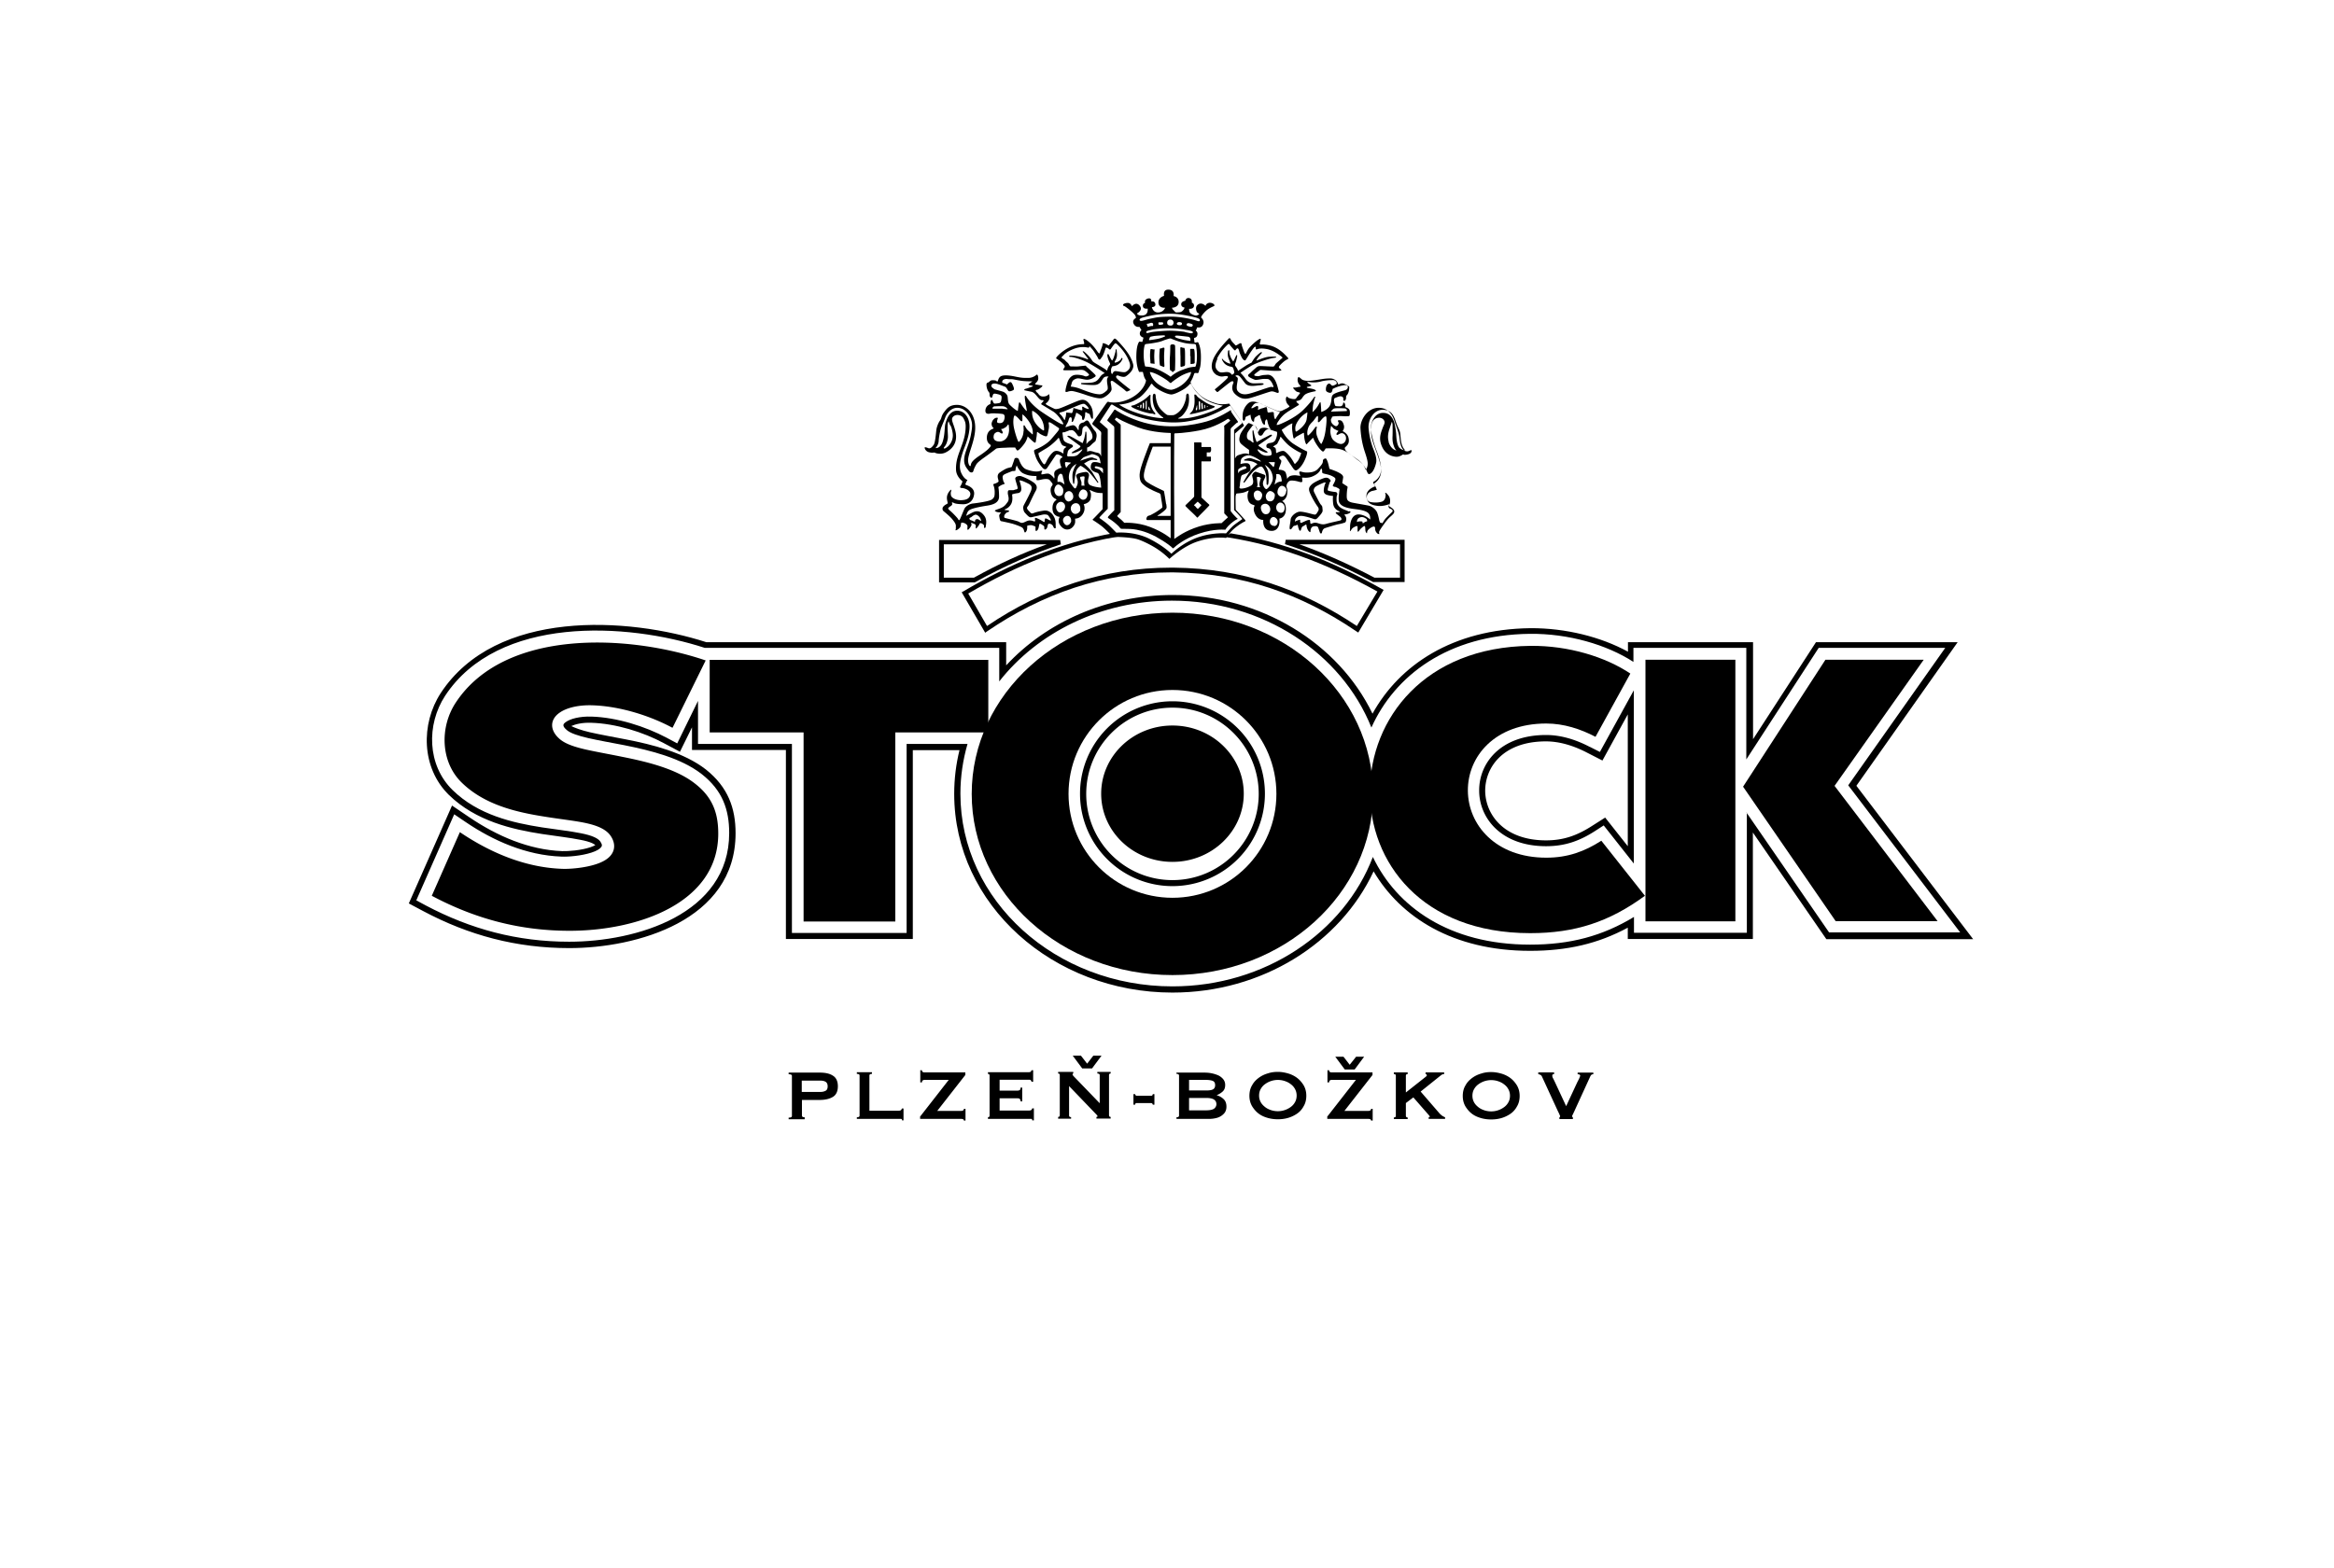 <svg id="Layer_2" xmlns="http://www.w3.org/2000/svg" viewBox="0 0 128 86"><defs><style>.cls-2{stroke-width:0}</style></defs><g id="Logos_100_"><path style="stroke-width:0;fill:none;opacity:.1" d="M0 0h128v86H0z"/><g id="Stock"><path class="cls-2" d="M76.78 31.69v-1.83h-5.52c1.35.48 2.72 1.09 4.12 1.83h1.4Zm-1.46.25-.03-.02c-1.64-.87-3.24-1.56-4.82-2.07l.04-.12-.04.12.04-.24h6.52v2.32h-1.71Zm-23.57-.25h1.66c1.35-.75 2.68-1.36 4-1.83h-5.65v1.83Zm-.25.25v-2.32h6.64l.04.24c-1.54.5-3.1 1.19-4.69 2.07l-.03.02H51.5Z"/><path class="cls-2" d="m54.07 34.54.11-.06-.11.06Zm7.06-5.3c-3.01.51-5.84 1.75-8.28 3.19l-.11.06 1.29 2.22.11-.08c3.03-2.07 6.38-3.23 10.05-3.23h.18c3.76.04 6.98 1.17 10.01 3.23l.11.07 1.39-2.34-.11-.06c-2.72-1.53-5.37-2.57-8.26-3.04h-.04c-.22.22-.65-.16-.73.14h.04c3.08.4 5.88 1.45 8.76 3.05l-1.13 1.89c-3.03-2.03-6.27-3.16-10.03-3.2h-.18c-3.67 0-7.04 1.15-10.07 3.2l-1.03-1.78c2.56-1.5 5.54-2.77 8.68-3.19-.09-.26-.5.1-.72-.12.22.22.63-.14.72.12h.04"/><path class="cls-2" d="M95.8 44.58v6.59h-6.19v-.87c-1.73 1.05-3.5 1.52-5.7 1.52-4.45 0-7.32-2.09-8.62-4.81-1.58 4.14-5.92 7.1-10.99 7.1-6.4 0-11.63-4.7-11.63-10.57 0-.95.14-1.86.39-2.73h-3.34v10.37h-6.29V40.81h-5.15v-2.36l-1.14 2.33-.58-.31c-1.17-.62-2.73-1.12-4.13-1.16-.63-.02-1.16.12-1.4.3-.14.1-.24.2.08.46.19.15.58.29 1.15.42s1.26.25 1.98.39c1.45.29 3.11.7 4.25 1.59 1.13.89 1.5 1.94 1.5 3.23 0 4.45-5.08 5.96-8.78 5.96-2.85 0-5.4-.69-7.86-1.99l-.52-.28 2.08-4.72.62.42c1.53 1.04 3.34 1.83 5.25 1.9.36.02 1.11-.04 1.66-.22.28-.09.46-.2.53-.3.04-.05.08-.12-.05-.31-.13-.18-.45-.33-1.06-.45-.59-.12-1.33-.2-2.12-.32-1.61-.25-3.52-.68-4.92-2.05-1.4-1.37-1.44-3.59-.41-5.17 2.9-4.41 9.95-4.03 14.24-2.63H54.8v1.84c2.11-2.69 5.58-4.43 9.47-4.43 5.01 0 9.31 2.89 10.94 6.96 1.28-2.85 4.2-5.09 8.69-5.14 2.12-.02 4.21.59 5.68 1.54v-.77h6.19v6.12l3.97-6.12h6.94l-5.32 7.54 6.14 8.07h-7.19l-4.54-6.59Zm6.01-1.48 5.55-7.87h-7.77l-3.45 5.32v-5.32h-6.86v.52c-1.48-.81-3.41-1.3-5.35-1.29-4.28.05-7.2 2.04-8.66 4.69-1.86-3.85-6.1-6.51-10.96-6.51-3.64 0-6.93 1.49-9.13 3.86v-1.27H38.74c-4.31-1.39-11.54-1.83-14.57 2.79-1.1 1.69-1.07 4.1.45 5.59 1.48 1.44 3.49 1.89 5.1 2.14.79.12 1.52.2 2.11.32.27.05.48.11.64.18.08.04.15.08.18.11-.06.03-.15.08-.28.12-.51.17-1.21.22-1.54.21-1.83-.07-3.57-.83-5.08-1.85l-.96-.65-2.37 5.37.79.42c2.5 1.33 5.11 2.03 8.01 2.03 3.68 0 9.12-1.5 9.12-6.3 0-1.37-.41-2.53-1.63-3.5-1.21-.94-2.95-1.37-4.39-1.65-.72-.14-1.4-.26-1.97-.39-.48-.11-.84-.25-1.02-.34.21-.1.6-.2 1.1-.18 1.34.04 2.85.51 3.98 1.12l.88.47.66-1.34v1.24h5.15v10.37h6.96V41.15h2.56c-.19.77-.29 1.57-.29 2.4 0 6.08 5.42 10.9 11.97 10.9 4.92 0 9.2-2.72 11.03-6.65 1.48 2.51 4.35 4.36 8.58 4.36 2.04 0 3.73-.39 5.36-1.27v.62h6.86v-5.84l4.03 5.85h8.05l-6.4-8.41Z"/><path class="cls-2" d="M64.3 48.28c-2.62 0-4.73-2.12-4.73-4.73s2.12-4.73 4.73-4.73 4.73 2.12 4.73 4.73-2.12 4.73-4.73 4.73m0-9.81a5.07 5.07 0 1 0 0 10.14 5.07 5.07 0 0 0 0-10.14m24.97.72v7.23l-1.24-1.57-.74.47c-.8.51-1.54.78-2.5.78-2.31 0-3.33-1.42-3.34-2.72 0-1.29.98-2.71 3.33-2.71.76 0 1.53.24 2.26.62l.84.43 1.39-2.53Zm-2.07 1.79c-.76-.4-1.58-.66-2.41-.66-2.52 0-3.68 1.56-3.67 3.05 0 1.5 1.2 3.05 3.67 3.05 1.04 0 1.84-.29 2.68-.83l.48-.31 1.65 2.09v-9.5l-1.86 3.38-.55-.28Z"/><path class="cls-2" d="M64.3 33.61c6.11 0 11 4.48 11 9.94s-4.89 9.94-11 9.94-11.01-4.48-11.01-9.94c0-5.46 4.89-9.94 11.01-9.94m0 15.64c3.15 0 5.7-2.55 5.7-5.7s-2.55-5.7-5.7-5.7-5.7 2.55-5.7 5.7c0 3.15 2.55 5.7 5.7 5.7"/><path class="cls-2" d="M54.2 40.18h-5.1v10.37h-5.03V40.18h-5.15V36.2H54.2v3.98zm36.01 8.96c-1.95 1.43-3.83 2.05-6.29 2.05-5.97 0-8.83-3.92-8.79-7.83.03-3.91 2.97-7.87 8.81-7.93 2.07-.02 4.1.6 5.47 1.52l-1.91 3.47c-.82-.43-1.74-.73-2.7-.73-2.83 0-4.31 1.81-4.3 3.68.01 1.87 1.51 3.68 4.3 3.68 1.18 0 2.1-.34 3.02-.93l2.39 3.02Zm5.38-5.98 4.52-6.97h5.39l-4.89 6.92 5.65 7.42h-5.59l-5.08-7.38Zm-.42-.2v7.58h-4.93V36.19h4.93v6.77Z"/><path class="cls-2" d="M36.87 39.92c-1.23-.66-2.89-1.19-4.41-1.23-.7-.02-1.38.12-1.79.42-.53.38-.53.98.06 1.46.32.26.84.42 1.41.55.58.13 1.27.25 2 .4 1.46.29 2.98.68 3.98 1.47.95.74 1.27 1.6 1.27 2.74 0 3.82-4.42 5.33-8.15 5.33-2.74 0-5.19-.66-7.56-1.92l1.54-3.49c1.6 1.08 3.51 1.93 5.58 2.01.41.02 1.24-.04 1.88-.25.31-.1.65-.26.84-.52.23-.31.21-.69-.04-1.05-.29-.41-.87-.59-1.45-.71-.6-.12-1.35-.2-2.15-.33-1.6-.25-3.33-.66-4.57-1.88-1.14-1.12-1.21-3.01-.32-4.37 2.67-4.07 9.44-3.77 13.71-2.32l-1.81 3.68Zm27.43-.12c2.17 0 3.91 1.69 3.91 3.74s-1.74 3.74-3.91 3.74-3.91-1.68-3.91-3.74c0-2.06 1.74-3.74 3.91-3.74m12.47-15.21c-.17-.15-.19-.58-.2-.74 0-.15-.08-.63-.13-.74s-.17-.47-.61-.46c-.45.01-.64.51-.65.81 0 .3.15.81.24 1.07s.32.77.32 1.22c0 .44-.34.64-.38.66s-.07.06-.05.08.11.19.11.19-.51.15-.48.55c.03.41.31.48.6.52.29.04.58-.07.61-.08.02-.01.05 0 .03.03-.01.02-.05.06-.02.13.02.07.11.07.17.12.06.05.06.09.01.14-.05.05-.24.23-.34.34-.1.11-.18.27-.18.27s-.06-.02-.1-.02c-.04 0-.05-.05-.07-.1s-.04-.24-.12-.45c-.08-.21-.32-.36-.46-.39-.13-.03-.67-.12-.92-.17-.25-.06-.28-.17-.29-.28-.01-.12.01-.4.03-.48.02-.08.02-.12-.02-.14-.04-.02-.26-.17-.26-.17s.03-.16.05-.3c.02-.14-.15-.23-.29-.3-.13-.07-.46-.18-.46-.18s-.05-.23-.09-.36c-.05-.13-.08-.21-.12-.21s-.15.03-.15.13-.02.18-.27.44c-.16.18-.44.21-.67.2-.12 0-.21-.04-.27-.05-.18-.04-.02.23-.02.23s-.08 0-.2-.02-.32 0-.4.05-.13.14-.13.14-.03-.21-.08-.34c-.05-.13-.27-.16-.33-.16s-.05-.02-.04-.07c.01-.05.09-.23.12-.34.02-.12.01-.06 0-.1-.01-.03-.08-.07-.1-.12-.02-.05 0-.09.12-.13.12-.05.19.02.28.15.09.13.32.48.38.56s.12.1.18.07.24-.17.39-.46.21-.55.16-.57c-.04-.02-.28-.12-.73-.41-.44-.29-.65-.77-.65-.77s.23-.16.4-.27c.11-.06.19-.09.19-.09s-.02.08-.02.23c0 .15.03.34.06.51.03.17.1.06.14.02.05-.04.43-.24.43-.24l.02.02s0 .05.01.13c0 .08.03.29.08.41s.07.06.1.03c.02-.03.31-.32.31-.32s.06.15.13.27.14.22.21.31c.07.08.17.19.21.18.05 0 .14-.17.14-.17s.52-.04.86.06c.34.1.6.36.96.62s.42.55.48.66c.06.12.15.06.23-.02.08-.08.18-.27.24-.54s-.13-.68-.2-.87c-.06-.19-.16-.48-.21-.97-.06-.49.26-1.05.75-1.06.49-.01.61.34.66.44.05.1.1.32.23.58s.08.36.14.72c.06.36.23.48.23.48s-.15.02-.33-.14m-.58-.32c-.08-.29-.02-.5.02-.65l.15-.45s.03.04.04.15c0 .12.01.31 0 .62-.02.31.04.48.09.61.05.13.12.19.12.19s-.29-.03-.43-.47m-5.61 2.69c-.02.22-.15.33-.26.32s-.24-.12-.22-.28c.01-.17.12-.32.24-.32.11 0 .26.11.25.28m-.1.88c.01.11-.02.31-.18.32s-.27-.13-.28-.26c-.02-.13.08-.28.19-.3.15-.02.26.13.27.24m-.56 1.04c-.12 0-.25-.07-.25-.24s.12-.25.2-.25.22.1.23.24c.01.14-.06.25-.18.26m-.38-.67c-.09.04-.25.03-.33-.18-.08-.21 0-.32.12-.36s.25 0 .33.15c.09.18-.02.36-.12.4m-.48-.74c-.14.02-.25-.11-.27-.29s.11-.27.22-.26c.12.01.24.13.24.24s-.06.29-.2.31m.08-.73-.17-.02s0-.04.03-.06c.02-.02 0-.1-.01-.22s-.02-.2-.02-.24.06-.03.12-.02c.06.01.1.06.1.06s-.04.09-.07.24c-.04.14.03.26.03.26m-.43-.6c.01.12.13.38-.06.5s-.44.18-.57.17-.05-.11-.05-.21c0-.11.05-.39.07-.45.02-.06.04-.08.1-.1.06-.02.41-.15.41-.28s0-.34-.2-.35-.35.05-.35.05.01-.2.04-.27c.03-.08.19-.2.39-.21.2-.01.55.21.62.26.07.05.06.09.06.09s-.09-.05-.18-.07c-.08-.02-.33-.13-.42-.13-.09 0-.26.06-.29.08-.03.02-.06.06.06.06s.29.02.41.06c.12.05.24.13.24.13s-.3.24-.46.47c-.16.24-.28.47-.3.5-.02.03.01.08.07.01s.38-.53.55-.66.33-.27.44-.12.18.36.19.54c.01.18.01.28.01.34s.08.12.1-.04c.02-.15.04-.56-.05-.74s-.15-.26-.15-.26.28.13.39.45.03.46-.04.59c-.07.13-.21.3-.27.29s-.14-.13-.16-.2c-.02-.06-.03-.13 0-.22s.09-.17.11-.26c.01-.09-.01-.09-.08-.12-.06-.02-.39-.14-.44-.15-.06-.02-.21.12-.2.23m-.76-.14s-.02-.15 0-.21c.01-.05.26-.18.35-.18.09 0 .13.11.06.13-.06.02-.26.09-.32.13-.06.04-.09.13-.09.13m.61-1.81s-.11-.06-.13-.15a.49.49 0 0 1 .02-.25c.02-.08.25-.36.28-.41.04-.05.1-.01.14.02.05.04.13.25.17.41.05.17.2.13.24.06.04-.07.08-.13.12-.18.04-.05.14-.13.2-.12.06.01.37.12.41.13.05.01.07.02.07.08s0 .17-.08.36-.29.18-.36.2c-.06.02-.16.05-.15.17.01.12.08.08.17.13.09.05.11.19.12.28q.01.1-.16.11c-.35.03-.48-.15-.55-.22s-.06-.13-.06-.13.05 0 .1.03.28.15.38.15c.09 0 .08-.02.04-.06-.02-.02-.12-.07-.22-.14-.07-.05-.14-.1-.19-.13-.1-.06-.05-.09-.05-.09s.62-.43.69-.48c.07-.05.02-.1-.03-.08-.05.01-.13.06-.29.14-.17.08-.48.26-.48.26s-.04-.08-.07-.18c-.05-.15-.09-.35-.1-.41-.02-.1-.07-.06-.06.04 0 .1.03.44.05.51s0 .08-.04.06c-.03-.02-.11-.08-.18-.14m1.13-1.51c-.08.01-.12.02-.13-.02-.02-.04-.02-.12-.04-.22-.01-.1-.16 0-.23.01s-.27.1-.27.1.05-.17 0-.21c-.06-.04-.18.07-.3.11-.12.04 0-.11.04-.16s.16-.23.51-.05c.43.23.97.43.97.43s-.19.26-.22.33c-.04.08-.06.05-.08 0s-.04-.17-.04-.27-.13-.06-.21-.05m.39 2.22c-.06.04-.06-.04-.06-.06s0-.1-.02-.17-.15-.11-.15-.11.14-.09.19-.12c.05-.02.08-.11.15-.24.07-.13.06-.18.08-.18s.15.19.37.4.58.41.67.45c.1.05.1.02.07.11-.02.06-.08.22-.15.34-.04.06-.09.1-.11.13-.06.08-.09.05-.11.01s-.08-.15-.15-.25c-.07-.11-.27-.34-.39-.4-.12-.05-.35.06-.41.1m-.12 1.75s.03-.2.07-.31c.04-.12.02-.28.02-.28s.1-.02.18.02c.09.05.1.2.12.29.01.09-.01.1-.05.1s-.06 0-.14.03c-.08.02-.2.14-.2.14m-.07-.97s-.04-.05-.08-.09l-.18-.18h.31c.05 0 .03.04.01.15-.02.11-.06.13-.06.13m.08 1.53c.01.12-.05.32-.22.34-.18.02-.25-.09-.27-.23-.02-.14.1-.31.21-.33.12-.02.28.11.29.22m1.73-4.12c-.06.28-.41.54-.5.6-.08.06-.1.04-.11-.07s-.02-.25.18-.53c.2-.29.48-.42.48-.42s0 .14-.05.43m.49.38-.18.24c-.07.08-.2.22-.23.22s-.08-.21.04-.48c.07-.16.23-.28.27-.34.05-.06.18-.26.22-.25.04.01.02.16.02.23s-.02.1.02.11c.05.01.12-.08.18-.15s.17-.18.23-.17c.06.01.05.34-.02.81-.07.48-.23.71-.23.71s-.06-.06-.12-.17c-.04-.07-.08-.19-.11-.26a.785.785 0 0 1-.02-.45c.03-.11-.04-.08-.07-.05m-1.54-.83c.21-.13.64-.39.64-.39s-.02-.06-.08-.1c-.06-.04-.07-.11-.07-.11s.12-.01.21-.06c.1-.05.12-.15.24-.27.12-.12.46-.18.55-.2.09-.01.1-.04.02-.09-.08-.05-.32-.08-.4-.1-.08-.02-.02-.06-.02-.06s.12-.02.2-.05c.08-.02-.03-.07-.12-.13-.08-.06-.08-.1-.08-.1s.36.09.74-.01c.21-.06.47-.08.67-.08.13 0 .21.1.21.18 0 .05-.08.07-.13.1-.13.06-.16 0-.18-.02a.177.177 0 0 0-.11-.07c-.05 0-.12.06-.15.15s-.04.23 0 .27c.04.05.18.11.25.08.08-.03.09-.2.09-.2s.26-.15.58-.2c.37-.07.27.2.15.25s-.36.08-.61.2c-.25.12-.13.3-.24.6-.11.3-.5.41-.5.41s-.01-.3-.03-.47c-.02-.17-.06-.01-.18.17s-.27.31-.27.31.01-.25.03-.38c.02-.12.09-.38.12-.44.02-.06-.06-.01-.06-.01s-.13.24-.59.7c-.46.46-1.28.8-1.37.82-.09.02-.1.02-.09-.02.01-.05.04-.11.12-.22.08-.12.23-.31.44-.44m3.13-.22c.2.01.15.15.15.15l-.87.03s.08-.12.15-.16c.08-.04.37-.03.56-.02m-.3 1.25s-.16.16-.09.2c.07.05.21-.17.39-.05s.15.43-.05.53c-.2.1-.49-.13-.57-.24s-.11-.27-.12-.39c-.01-.12.04-.34.04-.34s.08.08.12.13c.04.05.28.15.28.15m1.55 4.96s-.05.02-.08.03c-.03.01-.07.05-.09.06-.02.01-.05.01-.06 0v-.07c0-.01-.03-.02-.14-.02-.1 0-.16.04-.16.04s-.03-.18.15-.25c.17-.07.3.03.36.07.05.03.05.12.04.14m-7.29-5.04v4.43s.02 0 .05.04c.04.03.35.37.38.41s0 .05 0 .05-.32.22-.48.35c-.15.14-.39.42-.39.42s-.66-.06-1.43.18c-.91.28-1.56.93-1.56.93h-.02s-.39-.41-1.23-.83c-.84-.41-1.78-.32-1.78-.32s-.26-.27-.4-.4-.48-.38-.51-.39c-.02-.02-.01-.04 0-.06s.44-.46.44-.46v-4.29c0-.02 0-.07-.01-.09-.02-.02-.43-.38-.43-.38l.61-.93c.02-.03.07-.03.09-.02s.06.05.61.34c.84.44 1.89.6 2.54.63.64.02 1.02-.04 1.73-.22s1.51-.67 1.53-.68.05-.03.07 0c.01.02.62.9.62.9v.06l-.43.35Zm-5.22-1.73c.36-.25.64-.72.66-.75.02-.04.05-.03.08 0 .02.03.09.14.34.29s.53.26.69.27c.16 0 .48-.16.66-.27.18-.1.34-.27.37-.31.03-.03.05 0 .08.04s.15.35.6.71 1.12.44 1.12.44-.22.2-1.01.46c-.79.27-1.27.25-1.31.25-.04 0-.12.02-.12-.01s.05-.03.09-.06c.05-.03.17-.09.35-.39.18-.31.15-.64.14-.77 0-.12-.05-.14-.08-.14-.02 0-.07.05-.07.12s-.01.25-.14.53c-.17.37-.48.52-.55.53s-.26.01-.3 0c-.03 0-.08.01-.36-.27-.28-.28-.31-.68-.32-.76 0-.08-.02-.14-.08-.14-.05 0-.07.05-.08.12 0 .07-.03.36.11.67.15.31.43.5.45.51.02.01.01.04.01.04s-.46.01-1.26-.23-1.16-.52-1.16-.52.57 0 1.08-.36m2.87-1.42s0 .22-.31.54-.69.43-.77.43-.25 0-.68-.28c-.43-.29-.5-.69-.5-.69s.13 0 .38.12.58.33.67.42c.09.08.1.07.13.04.03-.03.21-.18.49-.35.29-.17.57-.23.57-.23m-2.42-.3c-.08 0-.08-.01-.09-.05-.01-.04-.07-.28-.07-.61s.04-.44.05-.5c.02-.05.03-.07.1-.08s.25-.02.64-.1c.14-.03.25-.07.34-.11.18-.06.29-.09.29-.09h.07s.32.14.61.21c.28.08.49.08.63.09.06 0 .1 0 .12.03.02.02.03.09.04.17.02.14.05.41.02.74-.04.33-.09.31-.09.31s-.09 0-.26.03c-.11.02-.25.07-.41.13-.42.14-.67.39-.67.39s-.22-.17-.61-.36c-.4-.19-.64-.19-.72-.2m2.22-2.34c.02-.05.1-.05.2-.02.1.03.14.06.12.11s-.05.08-.19.05c-.13-.03-.16-.08-.14-.13m-.54-.04s.03-.08.15-.07.14.06.13.09 0 .08-.12.08c-.13 0-.16-.05-.16-.09m-.53-.05c0-.1.06-.17.17-.17.15 0 .18.12.18.16 0 .05-.02.17-.15.17-.15 0-.2-.06-.2-.16m-.48 0s.01-.02.04-.02h.16c.04 0 .06.02.06.06 0 .04 0 .05-.04.06s-.1.02-.15.02-.07-.03-.07-.08v-.05m-.6.07s.08-.01.15-.04c.04-.01.08-.02.11 0 .03 0 .05.04.05.08 0 .1-.02.09-.06.08a.81.81 0 0 0-.19.04c-.06.02-.06-.02-.08-.08-.02-.06-.02-.07 0-.08m.96.7s-.14.08-.39.13-.46.07-.46.07v-.08l.03-.03c.01-.01 0-.04.02-.06s.08-.03.18-.05c.1-.02.54-.05.6-.04.05 0 .05.06.03.07m1.4.23s-.2-.02-.39-.06c-.19-.05-.46-.11-.45-.18 0-.04.05-.05.11-.05s.43.04.6.06c.18.02.13.23.13.23m-.28-.49c-.22-.04-.66-.07-.86-.07s-.72.04-.94.07c-.2.03-.33.11-.34.01 0-.07.14-.09.3-.13.16-.04.61-.09.98-.08.38 0 .73.05.86.08.13.02.45.06.42.15-.03.09-.21.02-.43-.02m-2.49-.66c-.03-.11.22-.16.5-.22.28-.07.74-.13 1.14-.13s.72.05 1.15.14c.43.09.54.15.51.23-.02.08-.11.03-.22 0-.12-.04-.77-.22-1.44-.21-.67.01-.73.05-1.04.11-.3.06-.56.19-.6.08m-2.01 8.41s-.1-.15-.2-.21-.27-.05-.25-.14.25 0 .35.03c.1.04.1.1.1.1v.21Zm-.67.66c-.25-.11-.12-.39-.1-.53s-.09-.21-.16-.21-.39.05-.48.12c-.1.07-.06.09 0 .29s0 .31-.06.44-.14 0-.29-.21c-.16-.2-.13-.52-.02-.75.11-.24.33-.33.33-.33s-.13.18-.2.44.02.65.02.65h.05s.04-.45.1-.66c.05-.21.25-.33.25-.33s.15.06.38.27.56.67.56.67l.04-.03s-.18-.29-.31-.51-.48-.52-.48-.52.02-.02.22-.13c.21-.11.35-.07.43-.06.08 0 .1-.02.06-.05-.04-.03-.1-.03-.21-.08-.11-.05-.33.04-.43.07-.1.03-.28.1-.28.1s.08-.11.17-.18c.09-.06.39-.14.44-.18.05-.03.3.05.39.13s.12.37.12.37-.04-.02-.1-.04a.718.718 0 0 0-.27-.03c-.09 0-.18.1-.17.3s.28.26.36.29c.08.03.1.12.14.26.04.14.07.55.07.55s-.35-.02-.59-.13m-.34.02h-.15v-.18c-.01-.07-.08-.21-.07-.26 0-.05 0-.04.11-.06.1-.02.13 0 .13.04s-.02.17-.02.28c0 .11.02.19.02.19m.16.5c-.03.24-.2.28-.28.26s-.21-.12-.2-.25.1-.3.23-.31c.13 0 .27.1.25.3m-.39.81c-.02.15-.19.25-.31.23-.12-.02-.25-.19-.21-.36.04-.17.2-.25.33-.22.14.03.21.2.18.35m-.49.61c-.02.11-.11.25-.25.24-.14-.02-.22-.21-.2-.31s.13-.21.25-.2c.13 0 .21.16.19.27m-.64-.46c-.09-.02-.2-.17-.18-.33.02-.16.16-.26.28-.25.12.02.25.14.2.33-.05.19-.21.26-.3.25m-.28-1.2c0-.12.07-.32.21-.33.14 0 .27.18.28.28 0 .1.02.32-.19.35-.21.03-.29-.18-.3-.3m-.03-.7a.856.856 0 0 0-.24-.21c-.1-.05-.29.01-.38.02h-.06s0-.1.03-.14c.04-.06.03-.08-.15-.03-.18.04-.43 0-.7-.1-.27-.1-.38-.48-.42-.56-.03-.08-.21-.11-.24 0s-.15.43-.15.43-.07.02-.19.05-.27.12-.46.25-.09.35-.08.4c0 .05.03.08 0 .11s-.12.08-.19.1-.1.03-.08.08c.02.05.07.19.07.38s0 .31-.17.42c-.17.1-.82.19-1.02.21s-.41.16-.47.29c-.06.13-.2.49-.25.58-.05.09-.07.03-.1-.02s-.14-.17-.28-.31-.26-.22-.26-.27.14-.12.19-.17.03-.08.02-.12c-.02-.05.02-.05.08-.02s.14.07.48.08c.35.02.6-.17.65-.53.05-.35-.31-.48-.42-.52-.1-.03-.04-.08-.02-.14s.08-.14.08-.14-.19-.04-.35-.4c-.16-.36 0-.86.12-1.21.13-.35.32-.78.34-1.27.02-.49-.24-.92-.68-.92-.44 0-.58.5-.64.7-.06.2-.02.59-.15.99-.12.4-.4.36-.4.36s.17-.15.18-.4c0-.13.08-.58.14-.73.06-.15.18-.43.22-.55.04-.12.25-.52.65-.53.41 0 .69.35.79.73.07.26 0 .55-.04.78-.11.55-.32.88-.36 1.26-.04.38.15.55.24.68s.21.11.24.06c.02-.02.03-.09.06-.16.03-.08.08-.17.12-.24.08-.14.38-.34.56-.47.17-.12.47-.35.52-.39.05-.04.22-.05.52-.06.3-.02.54-.01.54-.01s0 .04.04.07c.02.04.03.09.09.09s.26-.22.38-.39.17-.38.17-.38.17.17.26.25.13.1.16.09c.03-.02.03-.11.06-.28.03-.16.02-.28.04-.3s.08.06.21.13.25.12.31.1c.05-.02.07-.19.11-.38s0-.29 0-.34c0-.05.02-.06.09-.03.07.03.36.23.42.27s.08.05.05.12c-.03.07-.13.18-.41.51s-.77.54-.88.58-.08.11.02.4.34.57.39.62.15.11.23 0 .41-.62.49-.72c.08-.09.29.05.33.08.04.03.02.05-.01.07-.03.02-.12.05-.1.23.02.17.09.32.09.32s-.14.02-.3.13c-.16.11-.09.28-.09.37 0 .09-.02.1-.06.05m-5.53-2.48c.08.42-.18.69-.24.75-.06.05-.18.15-.23.12s.03-.08.09-.18c.06-.1.1-.24.12-.37.02-.12-.02-.46-.01-.67 0-.21.05-.27.05-.27s.03.06.06.16c.03.09.08.03.16.45m2.45-.02c.12-.04.2.1.27.08.07-.02 0-.14-.02-.18-.03-.04-.06-.07 0-.07s.08-.02.19-.08.13-.16.16-.16c.02 0 .03 0 .04.12 0 .06.02.15 0 .28-.05.39-.31.53-.51.53s-.34-.08-.33-.26.09-.22.21-.27m.28-1.27h-.53c-.04 0-.02-.12.1-.13.08 0 .34-.02.48 0 .14.02.26.16.22.16-.04 0-.17-.02-.27-.02m1.63.1s.22.08.43.36c.21.27.22.58.22.67 0 .08-.04.05-.04.05s-.25-.11-.46-.44c-.21-.34-.15-.64-.15-.64m-.48 1.12c0 .28-.15.48-.2.54s-.06.07-.09.02-.13-.3-.22-.68c-.09-.38-.03-.66 0-.71s.06-.02.15.05c.08.07.12.13.19.2s.11.04.11-.04v-.3s.07.04.17.15a2 2 0 0 1 .25.34c.18.31.15.54.15.59s-.04 0-.22-.16c-.18-.15-.21-.33-.26-.32-.05.01-.02.05-.02.33m-1.64-2.35c-.08-.02-.15-.11-.13-.18s.11-.1.21-.09c.11 0 .49.16.55.18s.12.17.17.22c.05.06.2 0 .27-.04s.02-.17-.02-.26-.08-.18-.14-.18c-.06 0-.18.13-.18.13s-.14-.05-.18-.07c-.05-.02-.11 0-.08-.11s.19-.13.27-.12c.08.02.22 0 .33.02s.34.07.53.09.52.02.52.02l-.16.12c-.05.03-.07.05-.04.07.03.02.15.04.19.05s.04.03.02.04-.33.12-.39.13-.09.07-.05.08.21.05.37.08.27.21.4.35.18.11.21.11.08.03.06.05c-.02.02-.05.06-.09.1-.04.04-.05.07-.02.09.04.02.37.22.63.38s.48.51.54.62c.06.11 0 .09-.08.07s-.56-.31-1.09-.67-.8-.77-.82-.81-.05-.08-.08-.07-.02.12 0 .26c.02.15.08.45.09.54.02.08-.06 0-.13-.09s-.18-.25-.23-.32-.07 0-.08.07-.03.17-.04.29c-.02.12 0 .09-.08.05-.1-.05-.28-.21-.38-.31s-.09-.28-.11-.43c-.02-.15-.18-.26-.25-.28-.07-.03-.44-.12-.51-.15m3.79 1.25c.11-.04.83-.36 1-.41.17-.05.18-.04.3.07s.12.19.12.19-.09-.01-.18-.05-.12-.09-.16-.08-.02.09-.01.15c0 .05-.03.05-.07.04-.03 0-.32-.09-.38-.11-.05-.01-.05 0-.05.04s-.03.15-.05.19-.03.05-.06.04-.18-.02-.24-.03-.03.05-.05.13c0 .08-.05.21-.06.26s-.03.02-.05-.02c-.02-.03-.05-.09-.11-.17-.06-.08-.05-.05-.09-.1-.05-.05-.05-.09-.05-.09s.06-.01.17-.05m.2 3.08s-.03-.07-.05-.16c-.02-.09-.02-.15.02-.16s.15.02.25.02-.05.09-.1.14c-.05.05-.1.16-.13.16m.16 1.27c.1 0 .23.1.24.29s-.18.29-.28.28c-.1-.02-.21-.14-.2-.32.02-.18.14-.24.24-.25m-.3-.68c.02.12.06.32.06.32s-.08-.07-.17-.12c-.09-.05-.21-.02-.21-.02s-.02-.13.01-.25c.02-.1.09-.19.15-.2.13 0 .12.15.15.27m0-1.38s-.24-.18-.43-.14c-.19.03-.43.44-.48.55s-.09.18-.13.18-.12-.1-.22-.29c-.1-.19-.1-.32-.1-.32s.15-.1.44-.27c.29-.18.56-.45.63-.54.07-.09.07.06.14.2.06.14.1.19.18.21.07.02.15.06.15.06s-.1.05-.14.12c-.04.07-.03.25-.03.25m.37-1.28c.15-.05.24.05.34.18.1.14.1.17.22.13.12-.04.09-.3.12-.41s.18-.17.22-.14c.04.02.26.27.31.48.05.21-.05.27-.14.33-.08.05-.18.18-.18.18s.02-.52 0-.61c0-.1-.06-.09-.06-.02s-.03.19-.05.29-.1.29-.1.29-.56-.33-.68-.38c-.12-.05-.18-.02-.14.02s.56.42.63.47.09.05.06.1c-.01.02-.08.08-.16.12-.07.04-.14.07-.18.1-.08.05-.2.12-.08.12s.41-.14.47-.18c.05-.04.08-.04.06 0-.02.04-.07.11-.22.25s-.41.1-.53.11-.06-.14-.04-.26c.02-.12.2-.21.25-.25s.05-.11-.06-.15-.33-.1-.4-.21c-.06-.1-.06-.28-.08-.38-.02-.1.06-.07.11-.08.05-.02.14-.05.29-.11m-5.49 4.81s.07-.03.11-.06.07-.07.18-.11c.12-.04.28.14.3.21s.06.11.03.12c-.03 0-.06-.03-.1-.05-.04-.03-.1-.06-.17-.03s-.06.13-.06.13-.03 0-.09-.03-.18-.07-.18-.07-.05-.06-.03-.1m24.07-3.67c-.07.02-.23.03-.35-.17s-.13-.54-.16-.69c-.03-.15-.13-.45-.2-.62-.07-.17-.18-.89-.92-.9-.62 0-1.02.67-1 1.12.02.34.07.79.24 1.3.17.51.19.66.12.86-.04.11-.08.13-.1.07-.02-.07-.1-.28-.4-.5s-.64-.42-.69-.54-.04-.11.02-.17c.05-.06.24-.17.15-.51-.06-.24-.32-.35-.32-.35s.12-.14.07-.32c-.05-.18-.11-.27-.24-.28-.09 0-.09.03-.09.05 0 .01.06.07.04.14-.02.07-.09.18-.2.12-.11-.06-.22-.16-.22-.32 0-.09.05-.1.05-.1s-.02-.07.05-.09.42-.03.57-.02.23 0 .28 0c.05 0 .09 0 .09-.18s-.05-.21-.12-.26-.12-.03-.13-.09c-.01-.06 0-.12-.04-.18s-.08-.04-.08 0c0 .03-.02.16-.16.17-.15 0-.24-.01-.26-.02-.02-.02-.05-.09-.07-.19s-.03-.22.05-.25.23-.1.31-.09.13.05.14.11c0 .05-.02.15.06.14.05-.01.09-.09.09-.16s0-.11.05-.16c.02-.02.05-.06.07-.12.03-.07.05-.17.05-.22 0-.08.04-.11-.07-.17-.11-.06-.21-.13-.31-.13a.31.31 0 0 0-.17.05c-.02 0-.03.05-.07-.05s-.14-.25-.39-.27c-.09 0-.25 0-.44.03-.32.05-.71.12-.88.1-.26-.03-.27-.09-.36-.16-.09-.07-.11-.05-.13.03-.02.08 0 .19.04.27.05.08.11.14.11.16s0 .02-.05.03c-.06 0-.2.05-.25.04-.05 0-.15-.02-.07.07s.14.16.21.17c.07.02.1.03.12.04.02 0 .03.01 0 .05-.02.03-.13.16-.17.22-.04.06-.06.09-.17.08-.1 0-.29-.06-.31-.09-.02-.03-.03-.07-.07-.03s-.06.14-.02.26c.04.12.1.17.13.2.02.03.05.05.05.05s.01.05-.21.15c-.21.1-.26.15-.4.12-.14-.02-.85-.36-1.03-.43s-.43-.16-.62 0c-.15.13-.3.36-.31.65-.02.29.03.31.07.31.04 0 .07-.09.08-.14 0-.05.03-.08.03-.08l.25-.11s.01.17.06.28c.03.07.07.09.09.1.04.03.05-.03.05-.08s.02-.14.08-.17.18-.11.2-.11.05.02.05.07.07.21.1.3.1.17.14.16c.04-.02.02-.09.03-.17.02-.08.06-.13.09-.12.03 0 .04.14.08.26s.08.2.11.25c.03.04.03.05-.03.03-.07-.02-.18-.11-.38-.08-.16.02-.2.12-.22.17-.05.1-.06.09-.07.03s0-.25-.17-.33c-.17-.08-.26-.12-.29-.13-.03-.01-.05.02-.08.04s-.36.44-.41.61c-.05.17-.09.36.08.51s.41.31.41.31v.23h-.04s-.11-.07-.33-.01c-.22.06-.26.08-.32.13-.05.05-.06.1-.06.1h-.02v-1.35s.46-.4.48-.41c.02-.02 0-.05 0-.06-.01-.02-.8-1.17-.8-1.17s-.41.08-.67 0-.74-.22-1.09-.62-.36-.57-.36-.57.08-.12.13-.25.08-.22.08-.22.02-.02.08-.02.09.02.12 0c.03 0 .05-.08.06-.14 0-.05.1-.11.1-.73 0-.55-.12-.74-.14-.79s-.1-.02-.12-.01-.09 0-.09 0-.02-.18-.03-.21c0-.03.02-.04.04-.05s.14-.02.15-.2c.01-.14-.09-.19-.09-.19v-.02s.04-.05.05-.09c0-.04.02-.07.05-.07s.21.04.29-.14c.08-.17 0-.27-.03-.33-.05-.05-.09-.06-.05-.14.04-.08.21-.29.38-.4.17-.11.28-.14.32-.17.04-.03-.02-.1-.06-.12s-.09-.05-.18-.05-.16.05-.19.08-.05.09-.05.09-.22-.25-.44-.05c-.15.14-.04.38-.02.4s.12.09.12.09-.09.12-.24.08-.26-.11-.29-.18c-.03-.08-.03-.18-.03-.18s.24.03.27-.15c.02-.15-.12-.19-.12-.19s.05-.21-.15-.25c-.17-.03-.21.15-.21.15s-.22.03-.22.19c0 .17.18.18.18.18s0 .04-.03.09c-.05.07-.12.16-.25.17-.24.02-.22 0-.26-.05s-.12-.11-.13-.15-.02-.05-.02-.05.11 0 .16-.03c.06-.02.21-.08.21-.29 0-.28-.28-.32-.28-.32s.08-.36-.3-.35c-.3 0-.22.34-.22.34s-.31.07-.31.36c.01.34.37.29.37.29s-.09.25-.38.26-.35-.29-.35-.29.23 0 .19-.18-.22-.13-.22-.13.03-.23-.2-.16c-.21.07-.14.23-.14.23s-.15.04-.12.2.26.12.26.12.05.33-.24.37-.34-.09-.34-.09v-.02s.34-.17.15-.41c-.21-.27-.43.02-.43.02s-.07-.17-.2-.18-.28.04-.29.1c0 .06.04.06.09.08.05.02.51.37.58.51s.02.14-.02.17-.17.14-.04.33c.11.16.29.12.29.12l.11.18s-.1.06-.09.21c.02.16.2.2.2.2s-.05.2-.06.22-.02.02-.05.01c-.03 0-.12-.01-.12-.01s-.15.14-.16.74c-.02.6.15.92.15.92h.18c.01 0 .04.02.04.05s.04.17.06.23.1.19.1.19-.04.41-.56.8c-.38.28-.87.43-1.25.41-.25-.01-.24-.05-.28-.04s-.1.1-.17.2-.64.91-.67.96c-.03.05-.01.08.04.12s.39.33.41.36c.02.03.03.08.02.18s0 1.18 0 1.18-.05-.15-.13-.18-.17-.04-.23-.06c-.06-.02-.17-.06-.25-.06s-.16.04-.16.04v-.23s.06-.01.13-.06c.05-.04.11-.1.16-.15.08-.07.17-.13.18-.17.02-.1.05-.18.05-.27s-.02-.19-.1-.27c-.08-.08-.29-.44-.33-.5-.04-.06-.1-.08-.15-.05s-.12.09-.12.09-.15.02-.21.09c-.02.03-.07.1-.07.17 0 .1-.01.17-.01.17s-.02 0-.05-.05c-.03-.05-.13-.25-.29-.22-.16.03-.34.1-.34.1s-.04.02-.03-.03.1-.18.14-.28c.04-.11.05-.24.14-.23s.05.25.05.25.05.03.09-.05.13-.31.14-.37.02-.08.05-.07c.03.01.29.16.29.22s0 .16.05.17.09-.1.11-.2 0-.23.04-.23.08.05.14.07c.07.02.08.03.1.09s.05.13.07.17.09.07.09-.04.02-.43-.14-.66c-.15-.23-.31-.36-.56-.29-.25.07-1.03.44-1.19.47s-.16.04-.34-.05c-.18-.09-.34-.17-.35-.2s-.02-.04.02-.06.19-.16.18-.33c-.02-.17-.03-.15-.03-.15h-.02s-.09.13-.32.12c-.14 0-.21-.09-.25-.15-.03-.04-.07-.06-.08-.08-.04-.05-.06-.07-.06-.1s.04-.03.09-.04.15-.08.21-.13.09-.11.04-.11-.17-.02-.22-.03-.15-.01-.15-.05.17-.13.17-.3-.06-.21-.06-.21h-.03s-.16.17-.43.18c-.26 0-.35.01-.73-.07s-.7-.1-.83 0-.12.27-.17.27c-.05 0 0-.08-.28-.07-.09 0-.16.09-.19.11-.03.02-.12.01-.12.13 0 .12.03.25.09.35.06.1.08.07.08.2 0 .14.08.17.11.17s.05-.09.07-.15.06-.09.16-.07.24.05.28.09.05.09.03.21-.03.19-.12.21-.21.03-.25.03-.07-.05-.09-.09-.03-.11-.07-.11c-.04 0-.05.05-.06.1-.02.05 0 .12-.03.13s-.25.09-.26.36c0 .19.17.18.25.16.07-.02.24-.02.33-.01.09 0 .36.02.4.04.04.02.1.07.07.23s-.1.27-.27.26c-.17 0-.14-.08-.13-.15s.04-.1.03-.13c0-.02-.1-.03-.18.03s-.14.15-.16.28c0 .06.02.14.05.18s.06.05.06.08-.35.06-.37.49c-.01.29.15.37.17.39.02.02.06.03.04.09-.01.03-.11.16-.27.28-.17.14-.4.28-.49.35-.17.13-.26.22-.3.31-.04.08-.02.15-.06.16-.04 0-.11-.1-.12-.31 0-.4.43-1.16.39-1.9s-.53-1.16-1.02-1.15c-.41.01-.54.21-.7.42-.15.21-.11.3-.21.44s-.18.36-.2.52-.06.71-.15.82c-.09.12-.18.22-.3.17s-.2-.06-.19-.02c0 .04.05.2.24.25.21.05.26 0 .31.02.05.03.31.12.58 0 .26-.12.72-.45.56-1.16-.11-.47-.28-.65-.13-.81.15-.16.47-.11.57.09.1.19.14.28.11.65-.04.38-.12.6-.25.96s-.29.72-.27 1.22c.02.38.35.62.35.62s0 .05-.04.13c-.04.12-.11.17-.08.21s.09.02.21.05c.11.03.39.14.34.36-.05.22-.24.28-.51.29-.28 0-.53-.13-.55-.28-.02-.15 0-.18.02-.24 0-.07-.02-.07-.05-.03-.03.03-.2.2-.19.44 0 .09.04.22.04.25s0 .04-.03.06c-.04.02-.12.06-.18.12s-.07.09-.07.15c0 .07.02.1.08.15s.34.28.46.43c.11.14.21.26.19.4V29c-.01.07-.03.08-.02.09.02 0 .06 0 .1-.03s.15-.09.18-.19c.02-.09.02-.14.03-.17 0-.03.03-.03.06-.03s.13.02.18.06c.05.03.11.08.11.15 0 .07-.02.12 0 .16 0 .04.03.03.06 0s.11-.13.13-.18c.02-.05.04-.06.03-.09 0-.03-.04-.04-.02-.07.02-.03.07 0 .11.02.04 0 .13.06.14.09v.12c0 .06 0 .08.05.04.04-.04.11-.13.14-.19.03-.06.04-.09.09-.08s.12.05.16.1c.04.06 0 .09.02.14.02.05.08.02.09-.05 0-.08.1-.36-.09-.61s-.38-.28-.61-.18c-.22.11-.34.18-.36.19s-.02 0-.02 0 .02-.03.03-.07c.02-.04.04-.19.21-.27.17-.08.57-.16.9-.21.33-.05.67-.15.67-.5s-.04-.52-.04-.52.09-.07.17-.11c.08-.04.16-.05.17-.07s0-.04-.04-.09c-.03-.05-.08-.25-.06-.32s.08-.1.14-.13c.06-.03.36-.15.4-.16h.08l.08-.02s0-.08.02-.15.05-.14.05-.14.12.31.34.43c.1.05.26.11.4.13.18.03.34.02.34.02v.2c0 .02.02.04.1.03.08 0 .21-.05.34-.06s.24 0 .29.06c.05.06.11.13.14.18s.02.05 0 .1-.13.12-.08.39.21.33.25.35c.03.02.08.05.05.07s-.21.12-.21.44.17.4.22.43c.05.04.16.05.16.05s.02.02 0 .04-.09.23.02.39.26.3.48.26.35-.27.36-.37 0-.22 0-.22.31.02.47-.34c.11-.25 0-.45 0-.45s.34-.06.38-.31c.05-.26 0-.34-.02-.38-.02-.05-.04-.07-.02-.08.02-.02.02 0 .07.02s.18.09.35.12c.17.02.28.02.28.02v.88s-.48.51-.52.54c-.04.03-.03.05 0 .07.04.02.42.27.56.4.27.24.51.51.51.51s1 0 1.42.15c.21.07.67.28 1.03.52.38.25.66.54.66.54s.75-.7 1.56-.96c.92-.3 1.55-.19 1.55-.19s.22-.32.43-.5c.35-.3.63-.42.63-.42v-.05l-.53-.58s-.02-.72 0-.78.02-.1.06-.11c.04 0 .3-.02.43-.07.14-.05.21-.1.22-.08s-.1.15-.05.43.23.32.28.34.09.03.09.03v.04s-.12.17.05.48c.17.31.43.28.43.28s-.08.64.51.6c.23-.02.34-.21.37-.39.03-.15 0-.28 0-.28s.36-.04.36-.51c0-.39-.21-.45-.21-.45s.25-.1.28-.4c.04-.3-.04-.33-.04-.41s.04-.18.11-.25.14-.08.31-.06c.18.02.28.07.37.08.09 0 .09-.04.08-.12 0-.09-.04-.14.02-.13.05 0 .31.04.55-.07.24-.1.36-.24.4-.31.04-.08.05-.12.08-.11.02 0 .02.02.04.1 0 .08-.02.13.06.16s.32.06.49.15c.17.09.2.12.16.25-.05.13-.1.2-.12.24-.02.03 0 .07.07.09.05.02.08 0 .13.04.05.02.14.07.15.09.02.02.02.02 0 .1 0 .08-.08.48 0 .64.09.16.26.29.88.36.35.04.6.11.71.22.14.14.1.35.1.35s-.27-.27-.63-.28c-.37 0-.46.43-.47.64 0 .23-.02.28 0 .28.03 0 .08-.12.14-.17s.22-.13.25-.11.02.12.02.17c0 .05 0 .14.03.14s.09-.12.16-.18.16-.15.2-.13c.04.02.03.14.04.22 0 .09.06.17.08.17.02 0 0-.07.04-.14.04-.08.29-.26.37-.22.08.04.01.15.09.28.08.13.14.12.17.13.03 0 0-.05 0-.11s.17-.3.25-.41.2-.28.34-.41c.14-.13.33-.25.2-.42-.07-.09-.19-.14-.23-.18-.04-.04 0-.05.03-.15s.03-.3-.07-.43-.15-.17-.18-.15c-.02.02.02.05.02.1s0 .31-.21.38c-.22.07-.48.05-.62.02-.13-.03-.22-.12-.2-.31.02-.18.19-.27.3-.3.11-.02.19-.05.22-.05s.03-.02-.02-.13-.06-.14-.09-.19c-.03-.05.02-.04.04-.07.02-.02.44-.28.31-.93s-.46-1.19-.52-1.74c-.06-.56.07-.87.39-.9.18-.02.31.08.34.21.02.09-.04.19-.09.31-.1.28-.24.57-.08.98.15.41.44.59.74.63.21.03.31-.05.38-.08.04-.02.04-.04.07-.04.03 0 .04.02.09.02s.35-.02.37-.19c.03-.1-.04-.06-.1-.04"/><path class="cls-2" d="m58.27 19.54.05-.05c.04-.04.15-.18.54-.34.45-.18.74-.09.82-.08s.06-.09.06-.09.05.05.14.15c.09.1.18.25.3.44.02.04.04.09.06.12.08.09.11 0 .19-.1.1-.14.18-.42.2-.49s.14 0 .18.04c.04.03.07.06.11 0s.12-.18.19-.26.09-.07.29.14.42.51.54.85c.13.34-.11.48-.2.53-.09.05-.35-.02-.53-.04-.18-.02-.17.14-.21.15-.05.01-.07-.07-.07-.2s.08-.22.08-.22.11 0 .25-.06c.14-.07.23-.2.25-.24.02-.04.09-.14.02-.15s-.02.06-.1.12c-.12.1-.22.12-.25.13-.04.01-.06 0-.05-.04.01-.05.06-.08.11-.24.04-.16 0-.33 0-.4s-.07-.06-.06 0-.03.17-.08.34-.11.23-.11.23-.03-.03-.06-.08-.1-.2-.13-.25c-.03-.06-.06-.03-.07.03s.05.26.12.4c.07.14 0 .13-.04.21-.04.07-.06.1-.08.19-.02.09-.05.02-.14-.04-.09-.06-.5-.3-.56-.34s-.1-.07-.12-.1c-.02-.03-.07-.11-.15-.21-.08-.1-.27-.28-.32-.31-.05-.03-.08 0-.05.03.03.04.21.27.26.34.05.07.02.07-.04.05-.09-.05-.41-.14-.53-.16-.12-.02-.31-.04-.4-.03-.05 0-.06.05-.03.06.03.02.1 0 .15.02.11.01.53.13.89.32s.9.56.9.56-.15.04-.27.22c-.13.2-.24.25-.36.28-.12.04-.6.04-.64.04-.04 0-.04.05-.02.06.02.01.38.06.72.05.34-.01.41-.3.51-.4.1-.1.27-.06.27-.06s-.09.05-.09.21c0 .14.03.25.04.36 0 .05.02.13-.06.2-.1.09-.23.2-.38.2-.39 0-.98-.28-1.21-.35s-.38-.07-.38-.07.02-.06.06-.21c.04-.14.12-.18.25-.23s.38.05.56.06c.18.01.36-.09.4-.12.04-.03.14-.06.08-.14-.05-.07-.45-.43-.48-.45-.03-.03-.02-.06-.06-.06-.04 0-.31.03-.39.04-.08.01-.32 0-.39 0s-.08-.02-.12-.09c-.04-.07-.03-.07-.16-.18-.12-.12-.06-.08-.18-.15-.12-.07-.06-.1-.06-.1m-.21.15s.2.14.28.23c.08.08.12.13.07.21-.05.08-.11.13 0 .14.11.01.47 0 .7-.01.23-.02.35-.03.48.08.14.11.21.18.16.21-.03.02-.08.05-.15.06-.05 0-.1-.03-.17-.05-.17-.04-.41-.07-.55 0s-.25.21-.31.41c-.03.09-.06.21-.08.3-.02.1-.02.18-.02.18s.06.02.09.01.12-.05.25-.05c.12 0 .51.12.77.21s.7.23.89.18c.2-.05.51-.31.53-.47.01-.11-.05-.35-.05-.42 0-.05.06-.07.11-.05s.45.33.57.42.14.13.18.15c.03.02.06 0 .09-.01.03-.02.09-.04.11-.05.02-.02.01-.06-.02-.07-.03-.02-.65-.5-.72-.61s.04-.15.09-.13c.05.02.29.12.41.05.12-.07.5-.36.41-.68-.1-.34-.25-.62-.72-1.14-.09-.1-.15-.16-.2-.21-.07-.06-.11-.06-.15 0-.07.1-.21.26-.24.3-.03.04-.03.04-.09 0a.427.427 0 0 0-.12-.06c-.03-.01-.15-.07-.15 0 0 .08-.06.24-.11.36s-.03.27-.18.06c-.14-.21-.32-.42-.53-.58-.21-.16-.25-.11-.23-.04s.04.15.04.18-.02.04-.07.04-.38 0-.77.19c-.4.2-.7.52-.7.57 0 .04.08.07.11.09m8.71-.05c.19-.4.5-.7.59-.78.09-.08.11.02.16.08.05.05.19.23.23.24s.03-.02.09-.08c.11-.1.13.07.17.2.05.13.13.31.19.37s.11.09.15.03.22-.36.3-.47c.08-.11.17-.25.22-.25.05 0 0 .17.07.15s.19-.09.57-.02.71.35.8.41c.09.07.04.09-.02.13-.05.05-.25.21-.3.27-.05.07-.07.15-.15.15-.08 0-.61-.03-.7-.03s-.13.02-.18.05c-.05.04-.31.27-.35.32-.05.05-.15.09-.13.17.03.07.23.16.36.21.08.03.27-.02.44-.04.09-.01.18 0 .25 0 .17 0 .28.25.32.35.04.1.01.11-.05.09-.07-.02-.15.01-.37.08s-.67.24-.95.3-.47-.02-.58-.17c-.12-.15.04-.6.01-.69-.03-.09-.11-.09-.12-.12-.01-.03.06-.06.15-.03s.19.19.37.42c.18.23.61.13.74.12.13-.01.28-.02.28-.08s-.26-.03-.54-.03c-.29 0-.43-.21-.49-.3s-.24-.28-.24-.28.18-.13.57-.37c.39-.23 1.1-.43 1.22-.44.12-.02.18-.02.17-.05 0-.04-.18-.03-.4-.02-.22.02-.52.15-.63.19-.11.05-.03-.03.01-.11.05-.08.18-.23.21-.26.02-.03.04-.05.01-.07-.03-.03-.23.15-.33.25-.1.11-.22.32-.22.32s-.19.09-.33.18-.42.28-.42.28 0-.06-.04-.12c-.03-.06-.08-.12-.1-.16-.05-.07.02-.18.04-.26s.06-.25.06-.29c0-.04-.02-.07-.05-.02-.03.05-.1.21-.13.27-.03.05-.05.07-.06.03-.02-.03-.05-.07-.11-.19-.05-.12-.08-.21-.08-.28s0-.12-.03-.12-.05.05-.05.11c0 .07-.03.19.05.38.08.18.09.25.09.25s-.03 0-.09-.02c-.05-.01-.23-.1-.32-.21s-.08.01.05.18c.13.17.35.21.41.22q.07.01.09.06c.03.05.07.2.07.26s-.13.12-.13.12-.06-.09-.13-.12-.13-.04-.29-.02c-.15.02-.27.03-.39-.12-.13-.14-.12-.33.02-.62m-.02.9c.22.13.38.05.46.05s.17 0 .12.09c-.05.09-.61.56-.61.56s-.07.05-.09.08c-.02.02.02.04.05.08.04.04.07.09.12.05.05-.04.54-.44.67-.53.13-.09.2-.03.17.05s-.18.37.13.64.56.25.84.17c.28-.08.94-.31 1.07-.34.12-.03.22.02.31.05.09.04.18.05.12-.14-.05-.19-.19-.88-.63-.83-.1.01-.17.01-.23.02-.2.04-.21.07-.34.05-.16-.02-.15-.06-.07-.13.08-.07.28-.21.28-.21s.31.02.53.04c.22.02.51.02.58 0 .07-.02.05-.02.01-.07-.05-.05-.15-.09-.08-.18.07-.09.26-.27.37-.33.11-.07.18-.05.06-.17-.12-.12-.4-.46-.88-.61-.32-.09-.52-.07-.56-.07s-.08 0-.05-.09c.02-.1.03-.11.04-.17.01-.06-.02-.08-.14 0-.12.07-.46.37-.56.54-.1.17-.11.22-.13.23-.02.01-.06-.03-.1-.15s-.11-.29-.12-.38c-.02-.09-.07-.05-.12-.03-.05.02-.11.07-.16.09s-.05.01-.1-.05c-.05-.05-.18-.18-.21-.26s-.08-.11-.12-.05c-.05.05-.61.62-.82 1.07-.2.45-.11.76.19.94m-9.26 7.91c-.07-.03-.12-.07-.16-.06-.04.02-.04.19-.04.19h-.05s-.11-.07-.18-.11c-.08-.04-.22-.11-.27-.11s-.03.08-.02.13c0 .05 0 .07-.05.06-.04 0-.08-.04-.22-.05s-.26.08-.38.12c-.12.04-.18-.02-.27-.06-.09-.04-.59-.16-.67-.18-.08-.02-.11-.02-.11-.09 0-.12.13-.23.18-.24s.09-.03.09-.07-.14-.04-.22-.05c-.08-.02.05-.06.1-.09s.18-.12.25-.28c.07-.16.05-.34.04-.42s.01-.08.06-.09c.05-.02.19-.04.25-.05.06 0 .19-.05.19-.22 0-.18-.09-.43-.1-.46 0-.03.03-.02.11 0 .07.01.3.12.43.19.12.08.15.16.11.31s-.33.69-.39.8-.07.17-.04.3c.03.13.08.16.19.28.12.12.17.14.26.12l.61-.14c.13-.02.24 0 .28.03.04.04.14.19.16.26.02.07-.05.02-.11 0m.3-.13c-.08-.19-.28-.42-.57-.38-.33.05-.47.1-.55.13-.08.03-.13.05-.2-.03s-.14-.13-.17-.21.05-.12.1-.22.28-.6.37-.75c.08-.15.11-.31-.14-.48-.25-.17-.54-.29-.67-.33-.12-.03-.33.03-.31.15s.1.35.12.44.01.12-.08.14c-.04 0-.09.03-.15.04h-.21c-.09 0-.09.07-.09.17s.11.32-.01.48c-.12.16-.17.26-.47.37-.23.08-.26.1-.21.13.05.03.08.05.16.06.07.01.17.01.17.01s-.13.11-.11.21c.02.1.03.25.1.27.07.01.53.11.66.15.13.04.48.16.53.23.02.03.05.07.06.11.02.06.03.12.06.13.05 0 .11-.11.12-.2.01-.09-.01-.18.03-.18.05 0 .17-.05.28 0 .11.04.16.04.15.12-.01.08 0 .18.03.18s.1-.05.13-.15c.03-.09.04-.24.07-.25s.11.04.15.07c.05.03.11.07.1.13 0 .06 0 .11.03.12s.11-.03.14-.15.02-.18.12-.17c.1.01.18.08.21.17s.14.13.13.01c-.02-.07.03-.29-.08-.53m15.68.17c-.1.03-.54.12-.78.19s-.39-.04-.53-.06-.21.03-.28.05c-.06.02-.05-.08-.06-.15-.02-.08-.04-.06-.11-.05s-.21.08-.34.14-.09-.1-.1-.14c0-.04-.08 0-.15.02s-.13.07-.13.07 0-.12.03-.16.12-.17.32-.16.57.13.68.17c.11.04.15 0 .21-.06s.2-.22.22-.26c.02-.04.04-.06.05-.1s0-.13-.01-.21c0-.08-.05-.12-.1-.18s-.29-.54-.35-.66 0-.24.08-.3c.07-.06.4-.21.48-.23.08-.02.08.02.05.06-.03.05-.07.21-.08.32-.01.11-.01.21.13.28.14.06.38.08.38.08s-.03.09 0 .4.26.4.32.43c.05.03.05.06.02.06h-.16c-.06 0-.04.05.02.1s.12.09.2.16c.07.07.09.17-.01.19m.48-.49s-.15-.06-.27-.11c-.19-.08-.4-.21-.41-.5-.01-.31.04-.26.04-.34s-.04-.11-.1-.12c-.06 0-.29-.04-.35-.06-.06-.02-.1 0-.06-.16.04-.15.09-.32.11-.34.02-.02.07-.04 0-.12-.07-.08-.16-.14-.34-.08-.18.06-.55.23-.67.35-.12.12-.18.21-.11.41.07.19.23.48.34.65.11.18.22.25.12.41-.1.16-.11.2-.24.17-.14-.03-.55-.16-.77-.15-.21.02-.48.25-.49.44-.02.19-.03.2-.04.28-.02.14-.03.25.03.25s.12-.13.15-.16c.03-.04.09-.04.13-.05s.08-.05.1-.04c.02.02.04.06.04.1s.04.12.05.16c.02.05.08.12.11 0 .04-.12.06-.16.11-.18s.12-.08.15-.09c.03-.01.03 0 .04.03 0 .04.03.21.1.3s.12.11.12.03.03-.23.15-.26.24-.02.27.06.08.24.1.28c.02.05.09.08.11-.02.02-.1.07-.2.17-.23.09-.03.57-.18.72-.21.16-.03.23-.05.32-.08.04-.01.07-.02.09-.06.03-.06.04-.17.02-.23-.04-.11-.07-.11-.08-.13s-.02-.03.02-.04c.03 0 .17-.02.24-.07.07-.04.1-.08 0-.11m-10.79-8.89c-.07 0-.11 0-.12.02 0 .02-.02.18-.02.33s.02.27.02.34 0 .1.05.1.18.02.18.02-.02-.29-.02-.41.02-.38.02-.38h-.12m.62.96s.04-.02.04-.05-.02-.32-.02-.5.02-.41.02-.46c0-.05-.04-.05-.07-.05-.02 0-.05.03-.11.04-.05 0-.07 0-.08.05 0 .05-.02.19-.02.4 0 .21.02.43.03.46 0 .04.06.05.11.07.04.01.08.04.1.05m.39.19s.05.02.06.04.02.04.05.04c.03 0 .04-.05.04-.05s.08-.02.08-.06c0-.04.02-.5.01-.75 0-.25 0-.56-.01-.59 0-.03-.04-.06-.12-.07-.08 0-.13.02-.14.08 0 .07 0 .36-.02.6s0 .66 0 .7c0 .03.02.04.04.05m.56-.21s.04.02.05.02.02-.02.05-.03.12 0 .13-.1v-.43c0-.17 0-.37-.02-.43s-.02-.06-.05-.06-.04 0-.08-.01c-.04-.02-.05-.02-.07-.02-.02 0-.04 0-.04.05s0 .27.01.45v.56m.55-.58v.4c0 .05.02.04.04.04s.12-.02.14-.02.05-.04.05-.04v-.41c0-.12-.01-.29-.03-.33-.02-.04-.04-.03-.07-.03h-.12c-.02 0-.02 0-.03.04 0 .04.01.17 0 .35m-2.6 2.85v-.26c0-.02.02-.02.04-.03.03-.01.03.03.03.06v.19c0 .06-.02.07-.04.07s-.03 0-.02-.03m.15-.33.03-.06c.01-.02.03-.02.03-.02v.46c0 .02 0 .04-.03.03-.03-.02-.03-.04-.03-.06v-.34m.15.33v-.08h.03s.01.05.03.09c.02.04.06.09.06.09H63c-.03 0-.02-.04-.02-.09m-.38-.11s0 .11-.04.1c-.04 0-.03-.06-.03-.11s0-.08.05-.08.02.04.02.09m-.16.04s-.06 0-.06-.03.06-.03.06-.03v.06Zm.75.36c.07 0 .13.07.16.03s-.01-.07-.06-.13a.827.827 0 0 1-.18-.42c-.03-.23-.02-.42-.01-.47 0-.04-.03-.06-.07-.02-.04.04-.21.21-.4.32s-.38.21-.46.23-.16.02-.12.08c.05.06.38.2.65.28.27.08.42.1.49.1m2.4-.29s.02-.03.03-.08c0-.05.03-.1.03-.1s.01.12.01.18-.02.1-.03.1h-.05v-.05s0-.05.01-.05m.15-.4.08.05v.36c0 .05-.03.06-.05.06s-.02 0-.02-.04 0-.08-.01-.16v-.28m.21.15.02.28s0 .01-.03.02h-.04s0-.09-.01-.15 0-.2 0-.2l.07.05Zm.14.08v.15s0 .02-.02.02h-.03v-.19l.05.03Zm.16.09-.06.03v-.07l.06.04Zm-.98.41c.07 0 .32-.05.68-.15.36-.1.56-.18.62-.21.06-.03.05-.08 0-.09-.05-.01-.3-.09-.51-.23s-.37-.24-.42-.32-.14-.11-.14-.04.03.31 0 .52c-.03.21-.09.33-.15.39s-.14.14-.07.14"/><path class="cls-2" d="M67.42 23.12s-.15.13-.22.18c-.08.06-.07.09-.07.09s0 .02.01.05 0 .34 0 .61v4.11l.18.19c.02.02.02.04 0 .05-.01 0-.33.3-.33.3s-.57-.02-1.23.18c-.78.24-1.25.61-1.31.65-.06.05-.05.02-.05.02v-.07c0-.06 0-2.01-.01-2.66 0-.65 0-2.98.01-3.01 0-.03.04-.04.04-.04s.51 0 1.35-.16c.84-.16 1.46-.58 1.51-.61s.07-.04.13.03c.06.06.04.05 0 .08m-3.23 1.2h-1.14s-.21.52-.31.81-.28.75-.25 1.03c.02.27.1.36.31.52.21.16.71.37.76.38.04.02.07.05.08.08 0 .03.02.11.03.21.02.1.07.43.07.47 0 .05-.08.09-.23.2-.15.11-.36.21-.43.25-.07.03-.08.02-.13.04s-.09.12-.09.15c0 .04 0 .08.06.08h1.27v1s-.39-.34-1.12-.62c-.73-.28-1.42-.23-1.42-.23l-.16-.16c-.07-.07-.23-.18-.23-.21s.06-.07.09-.11c.03-.04.1-.11.1-.11v-4.74c0-.04 0-.06-.03-.08s-.25-.21-.27-.23c-.03-.02-.02-.03-.01-.04 0-.01.02-.04.05-.07.02-.03.04-.02.07 0s.36.23 1.15.52c.79.29 1.74.3 1.76.3s.03.02.03.03l-.01.51m-.25 3.36c-.02-.17-.1-.63-.11-.68s-.03-.05-.1-.08-.6-.28-.84-.45-.18-.43-.1-.74.42-1.2.42-1.2h.98v3.8h-.72v-.02l.12-.07c.07-.04.27-.2.33-.27.07-.08.05-.12.03-.29m3.57-5.12-.04-.03s-.64.43-1.32.62-2.16.5-3.7-.02c-.88-.3-1.25-.59-1.3-.62-.05-.03-.07.02-.07.02s-.34.5-.36.52c-.02.03-.02.05 0 .07.02.02.33.27.35.3.02.03.02.07.02.1v4.5s-.31.31-.33.34-.04.06 0 .09c.04.02.33.22.43.32.1.09.16.14.2.2.04.05.05.07.13.07s.45 0 .61.02c.16.02.64.09 1.24.41.6.33.88.58.9.61s.05.05.1-.01c.05-.05.55-.5 1.38-.77.84-.28 1.43-.21 1.43-.21s.09-.16.29-.33.31-.23.34-.24.07-.03.03-.05-.18-.18-.24-.24-.13-.17-.13-.17v-4.46c0-.07.03-.1.1-.16s.21-.2.23-.21.02-.02.04-.02.05-.02.02-.07c-.04-.05-.38-.53-.38-.56"/><path class="cls-2" d="m65.88 27.73-.08.08c-.02.02-.07.08-.09.09-.02.02-.02.02-.04 0-.01 0-.06-.05-.09-.09s-.05-.05-.08-.07c-.02-.02-.01-.04 0-.05l.17-.16c.01-.01.02 0 .03 0 0 .01.15.14.17.16.02.02.02.02 0 .04m.5-2.93s.05-.03.05-.14-.02-.14-.02-.14h-.51v-.21c0-.02-.01-.04-.03-.04h-.37v2.85c0 .09.01.11-.03.16s-.41.4-.43.42c-.02.02-.03.05 0 .08s.18.18.3.29c.18.17.26.25.3.3.04.04.05.02.07 0 .02-.03.24-.25.34-.35s.24-.25.26-.27.04-.05-.01-.09c-.05-.04-.4-.37-.4-.37v-1.98h.49c.02 0 .03-.02.03-.06v-.17c0-.03-.02-.03-.04-.03h-.19v-.23h.19m21 34.02h-.85v.09c.09 0 .14.03.14.08 0 .02-.02.07-.05.14s-.07.14-.11.22l-.61 1.31-.62-1.33c-.04-.08-.07-.15-.1-.2s-.04-.1-.04-.14c0-.03 0-.05.03-.07.02-.01.04-.02.07-.02v-.09h-.87v.09c.05.02.1.03.13.05.03.02.05.04.07.08l.87 1.89c.04.08.07.14.09.19.02.05.04.08.04.1 0 .03-.02.05-.04.07v.09h.74v-.09l-.03-.03s-.01-.02-.01-.04 0-.04.03-.08c.02-.04.04-.09.07-.15l.86-1.88s.03-.07.06-.12c.03-.05.08-.07.14-.07v-.09Zm-6.13.05c-.18.05-.35.13-.5.24-.15.11-.28.24-.37.41-.1.16-.15.36-.15.58s.05.41.15.58c.1.16.22.3.37.41.15.11.32.18.5.23s.37.07.54.07.36-.02.54-.07.35-.13.5-.23.28-.24.37-.41c.1-.16.15-.36.15-.58s-.05-.41-.15-.58c-.1-.16-.22-.3-.37-.41-.15-.11-.32-.19-.5-.24s-.37-.08-.54-.08c-.18 0-.36.02-.54.08m.91.42c.12.04.23.09.33.17.1.07.18.16.24.27s.09.23.09.36-.03.26-.09.36a.78.78 0 0 1-.24.27 1.193 1.193 0 0 1-1.07.17c-.12-.04-.23-.09-.33-.17s-.18-.16-.24-.27-.09-.23-.09-.36.03-.26.09-.36c.06-.11.14-.2.24-.27a1.193 1.193 0 0 1 1.07-.17m-5.05 1.2.41-.31.83.95c.05.05.07.09.07.11 0 .02-.02.03-.06.03v.09h.9v-.09a.947.947 0 0 1-.17-.09c-.06-.05-.11-.09-.15-.14l-1.02-1.18 1.11-.89c.06-.05.12-.07.18-.07v-.09h-1.02v.09s.04 0 .05.02.02.03.02.05c0 .02-.01.04-.04.06-.02.02-.06.05-.11.09l-1 .79v-.92s0-.05.03-.07.04-.02.07-.02v-.09h-.76v.09c.07 0 .11.03.11.09v2.2c0 .06-.04.09-.11.09v.09h.76v-.09s-.05 0-.07-.02-.03-.04-.03-.07v-.69Zm-4.31.73v.14h2.26c.09 0 .14.03.14.09h.09v-.64h-.09c0 .07-.05.11-.14.11h-1.32l1.54-1.97v-.14h-2.23c-.1 0-.15-.04-.15-.12h-.09v.67h.09c0-.09.05-.14.15-.14h1.32l-1.56 2Zm2.03-3.27h-.45l-.35.44-.34-.44h-.45l.52.7h.54l.52-.7Zm-5.28.91c-.18.05-.35.13-.5.24-.15.11-.28.24-.37.41-.1.16-.15.36-.15.58s.05.41.15.58c.1.16.22.3.37.41.15.11.32.18.5.23.18.05.37.07.54.07s.36-.02.54-.07.35-.13.5-.23.28-.24.37-.41c.1-.16.15-.36.15-.58s-.05-.41-.15-.58c-.1-.16-.22-.3-.37-.41-.15-.11-.32-.19-.5-.24-.18-.05-.36-.08-.54-.08s-.36.02-.54.08m.91.42c.12.04.23.09.33.17.1.07.18.16.24.27s.09.23.09.36-.03.26-.09.36a.78.78 0 0 1-.24.27 1.193 1.193 0 0 1-1.07.17c-.12-.04-.23-.09-.33-.17s-.18-.16-.24-.27-.09-.23-.09-.36.03-.26.09-.36c.06-.11.14-.2.24-.27a1.193 1.193 0 0 1 1.07-.17m-5.93-.48v.09c.09 0 .14.03.14.09v2.2c0 .06-.05.09-.14.09v.09h1.78c.15 0 .29-.02.41-.05.12-.03.22-.08.3-.14s.15-.13.19-.21.06-.17.06-.27c0-.18-.05-.32-.16-.42a.888.888 0 0 0-.38-.21c.13-.05.24-.12.33-.2.09-.08.14-.2.14-.35a.49.49 0 0 0-.1-.32.799.799 0 0 0-.26-.21c-.11-.05-.23-.09-.37-.12s-.28-.04-.43-.04h-1.51Zm.69 2.1v-.69h.93c.2 0 .35.03.44.09.09.06.13.15.13.25s-.05.19-.13.25c-.09.06-.24.09-.44.09h-.93Zm0-1.1v-.58h.93c.15 0 .27.02.36.05.1.04.14.12.14.24s-.05.2-.14.24c-.09.04-.21.05-.36.05h-.93Zm-2.06.69s.07.03.07.09h.09v-.58h-.09s0 .04-.02.06-.03.03-.05.03h-.83s-.07-.03-.07-.09h-.09v.58h.09s0-.04.02-.06.03-.03.05-.03h.83Zm-2.74-2.6h-.45l-.34.44-.34-.44h-.45l.52.7h.54l.52-.7Zm-2.39 3.46h.72v-.09c-.08 0-.11-.03-.11-.09v-1.61l1.48 1.54c.05.05.08.09.08.11 0 .03-.02.04-.06.04v.09h.78v-.09c-.06 0-.09-.03-.09-.09v-2.2c0-.06.03-.09.09-.09v-.09h-.73v.09c.08 0 .13.03.13.09v1.54l-1.39-1.44c-.06-.06-.1-.11-.1-.14 0-.03.01-.05.04-.05v-.09h-.83v.09c.06 0 .09.03.09.09v2.2c0 .06-.03.09-.09.09v.09Zm-1.36-2.02v-.64h-.09s-.02.06-.04.08c-.03.02-.08.03-.14.03h-2.21v.09s.04 0 .06.02.03.04.03.07v2.2s0 .05-.03.07-.04.02-.06.02v.09h2.38c.03 0 .05.03.05.08h.09v-.66h-.09s-.02.07-.05.09c-.03.02-.07.03-.12.03h-1.62v-.67h.95c.06 0 .12 0 .15.03s.05.07.05.14h.09v-.76h-.09c0 .08-.02.12-.05.14-.04.02-.08.03-.15.03h-.95v-.6h1.57c.07 0 .12 0 .14.03s.04.05.04.08h.09Zm-6.2 1.89v.14h2.26c.09 0 .14.03.14.09h.09v-.64h-.09c0 .07-.05.11-.14.11H51.4l1.54-1.97v-.14h-2.23c-.1 0-.15-.04-.15-.12h-.09v.67h.09c0-.09.05-.14.15-.14h1.32l-1.56 2Zm-.91.23v-.66h-.09s-.02.07-.05.09-.07.03-.12.03h-1.61V59c0-.06.05-.09.14-.09v-.09h-.83v.09c.1 0 .15.03.15.09v2.2c0 .06-.05.09-.15.09v.09h2.43c.03 0 .05.03.05.08h.08Zm-5.42-.09v-.09c-.1 0-.15-.03-.15-.09v-.86h.97c.31 0 .55-.06.73-.17s.27-.31.27-.58-.09-.47-.27-.58c-.18-.12-.42-.17-.73-.17h-1.7v.09c.12 0 .18.03.18.09v2.2c0 .06-.06.09-.18.09v.09h.88Zm-.16-1.48v-.62H45c.11 0 .2.02.27.06s.12.12.12.25-.04.21-.12.25c-.08.04-.17.06-.27.06h-1.03Z"/></g></g></svg>